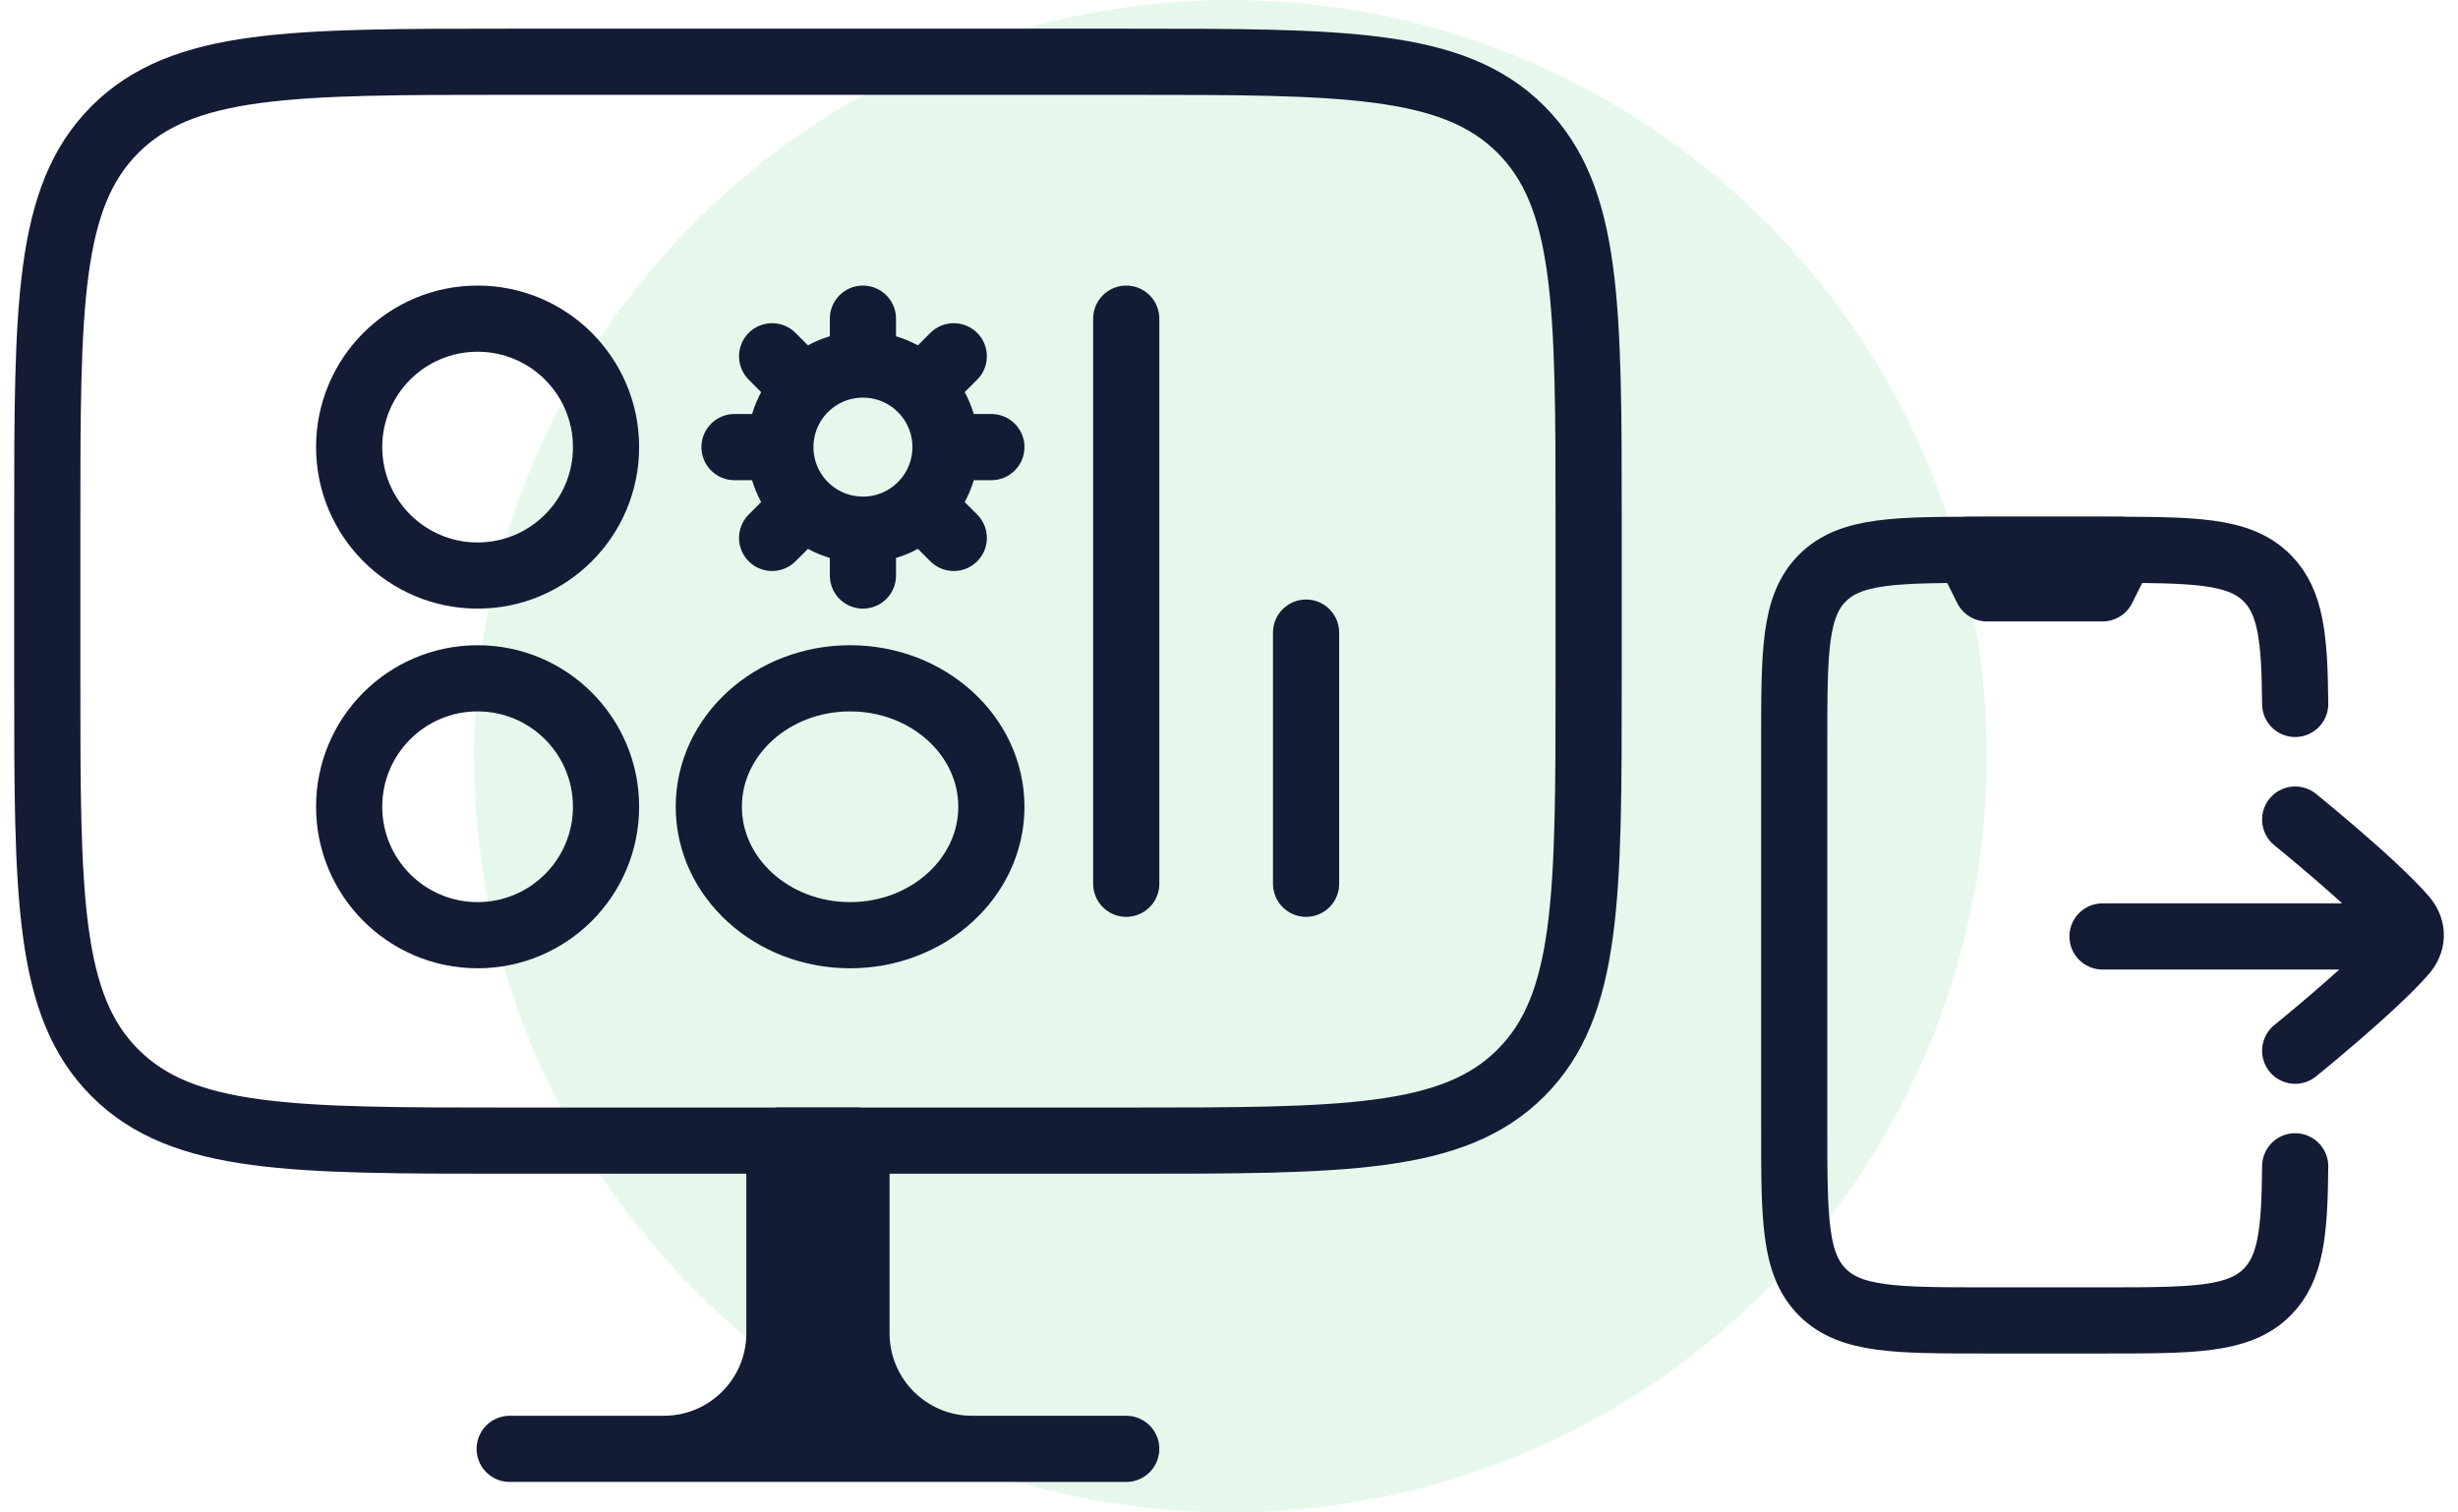 <svg width="104" height="64" viewBox="0 0 104 64" fill="none" xmlns="http://www.w3.org/2000/svg">
<circle opacity="0.1" cx="52.057" cy="32" r="32" fill="#01B537"/>
<path d="M47.652 37.397V13.484M55.261 37.397V26.769" stroke="#141B34" stroke-width="2.8" stroke-linecap="round"/>
<path d="M41.131 61.309H47.652M41.131 61.309C38.429 61.309 36.239 59.119 36.239 56.418V48.266H34.609M41.131 61.309H28.087M34.609 48.266H32.978V56.418C32.978 59.119 30.788 61.309 28.087 61.309M34.609 48.266V61.309M28.087 61.309H21.565" stroke="#141B34" stroke-width="2.8" stroke-linecap="round" stroke-linejoin="round"/>
<path d="M47.652 2.613H21.565C12.342 2.613 7.731 2.613 4.865 5.479C2 8.344 2 12.955 2 22.178V28.7C2 37.923 2 42.535 4.865 45.4C7.731 48.266 12.342 48.266 21.565 48.266H47.652C56.875 48.266 61.487 48.266 64.352 45.4C67.217 42.535 67.217 37.923 67.217 28.7V22.178C67.217 12.955 67.217 8.344 64.352 5.479C61.487 2.613 56.875 2.613 47.652 2.613Z" stroke="#141B34" stroke-width="2.8" stroke-linecap="round" stroke-linejoin="round"/>
<path d="M36.511 13.484V15.426M36.511 15.426C37.476 15.426 38.349 15.817 38.982 16.449M36.511 15.426C35.547 15.426 34.673 15.817 34.041 16.449M38.982 16.449C39.614 17.081 40.005 17.955 40.005 18.92M38.982 16.449L40.355 15.076M34.041 16.449C33.409 17.081 33.018 17.955 33.018 18.92M34.041 16.449L32.669 15.076M36.511 22.413V24.354M36.511 22.413C37.476 22.413 38.35 22.022 38.982 21.39M36.511 22.413C35.547 22.413 34.673 22.022 34.041 21.39M38.982 21.39C39.614 20.758 40.005 19.884 40.005 18.92M38.982 21.39L40.355 22.762M34.041 21.39C33.409 20.758 33.018 19.884 33.018 18.92M34.041 21.39L32.669 22.762M41.946 18.919L40.005 18.92M33.018 18.92L31.077 18.919" stroke="#141B34" stroke-width="2.8" stroke-linecap="round" stroke-linejoin="round"/>
<path d="M25.642 18.919C25.642 15.918 23.209 13.484 20.207 13.484C17.206 13.484 14.773 15.918 14.773 18.919C14.773 21.921 17.206 24.354 20.207 24.354C23.209 24.354 25.642 21.921 25.642 18.919Z" stroke="#141B34" stroke-width="2.8" stroke-linecap="round" stroke-linejoin="round"/>
<path d="M41.946 34.138C41.946 31.136 39.27 28.703 35.968 28.703C32.666 28.703 29.99 31.136 29.99 34.138C29.99 37.139 32.666 39.573 35.968 39.573C39.27 39.573 41.946 37.139 41.946 34.138Z" stroke="#141B34" stroke-width="2.8" stroke-linecap="round" stroke-linejoin="round"/>
<path d="M25.642 34.138C25.642 31.136 23.209 28.703 20.207 28.703C17.206 28.703 14.773 31.136 14.773 34.138C14.773 37.139 17.206 39.573 20.207 39.573C23.209 39.573 25.642 37.139 25.642 34.138Z" stroke="#141B34" stroke-width="2.8" stroke-linecap="round" stroke-linejoin="round"/>
<path d="M97.111 29.787C97.087 27.005 96.933 25.471 95.921 24.459C94.727 23.266 92.805 23.266 88.961 23.266H84.069C80.225 23.266 78.303 23.266 77.109 24.459C75.915 25.653 75.915 27.575 75.915 31.418V47.722C75.915 51.565 75.915 53.486 77.109 54.68C78.303 55.874 80.225 55.874 84.069 55.874H88.961C92.805 55.874 94.727 55.874 95.921 54.68C96.933 53.669 97.087 52.135 97.111 49.352" stroke="#141B34" stroke-width="2.8" stroke-linecap="round" stroke-linejoin="round"/>
<path d="M89.774 23.266H83.252L84.067 24.896H88.959L89.774 23.266Z" stroke="#141B34" stroke-width="2.8" stroke-linecap="round" stroke-linejoin="round"/>
<path d="M100.371 39.626H88.959M97.111 34.68C97.111 34.68 100.432 37.365 101.71 38.843C101.915 39.08 102.012 39.347 102.001 39.612C101.991 39.85 101.894 40.087 101.71 40.299C100.431 41.777 97.111 44.462 97.111 44.462" stroke="#141B34" stroke-width="2.8" stroke-linecap="round" stroke-linejoin="round"/>
</svg>
